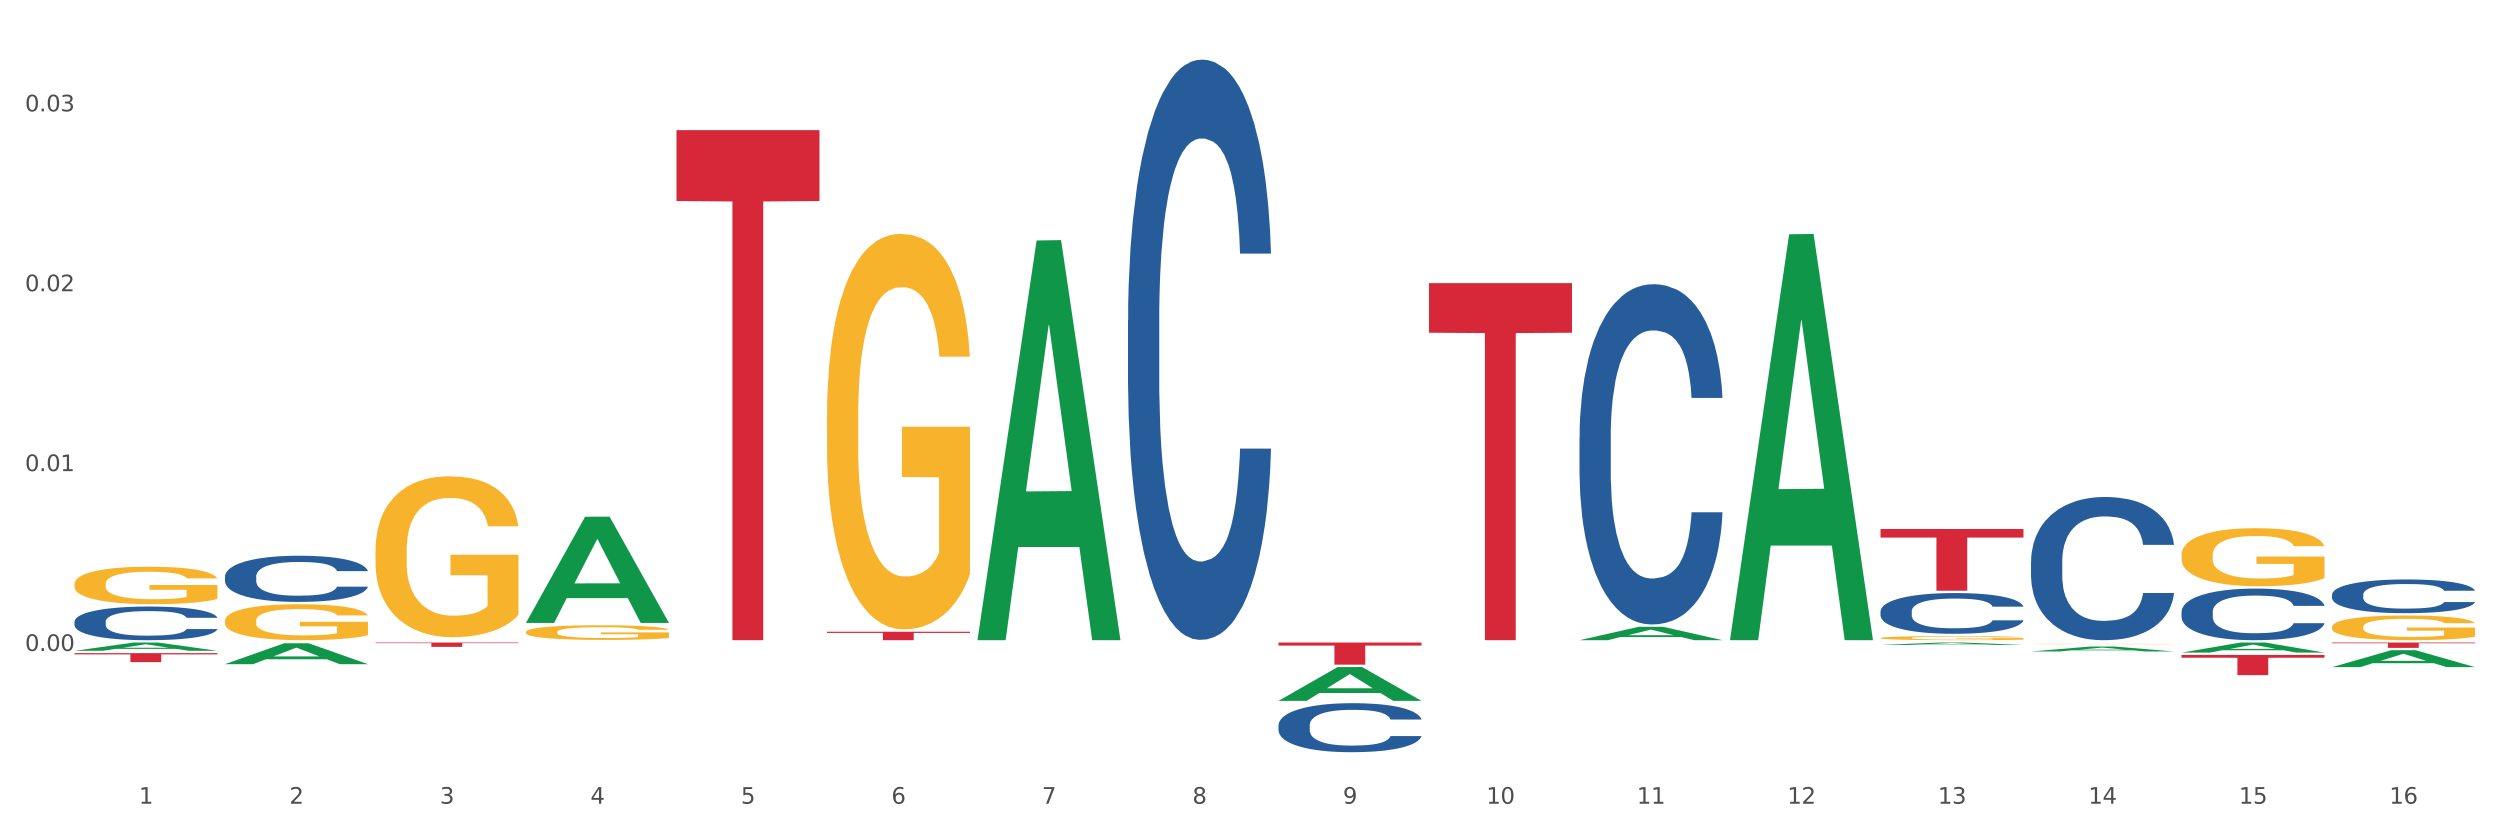<?xml version="1.0" encoding="utf-8" standalone="no"?>
<!DOCTYPE svg PUBLIC "-//W3C//DTD SVG 1.1//EN"
  "http://www.w3.org/Graphics/SVG/1.1/DTD/svg11.dtd">
<svg xmlns:xlink="http://www.w3.org/1999/xlink" width="1080pt" height="360pt" viewBox="0 0 1080 360" xmlns="http://www.w3.org/2000/svg" version="1.1">
 <rect x="0" y="0" width="1080" height="360" fill="#333333" stroke="none"/>
 <defs>
  <style type="text/css">*{stroke-linejoin: round; stroke-linecap: butt}</style>
 </defs>
 <g id="figure_1">
  <g id="patch_1">
   <path d="M 0 360 
L 1080 360 
L 1080 0 
L 0 0 
z
" style="fill: #ffffff; stroke: #ffffff; stroke-linejoin: miter"/>
  </g>
  <g id="axes_1">
   <g id="matplotlib.axis_1">
    <g id="xtick_1">
     <g id="text_1">
      <!-- 1 -->
      <g style="fill: #4d4d4d" transform="translate(60.004 347.204) scale(0.096 -0.096)">
       <defs>
        <path id="DejaVuSans-31" d="M 794 531 
L 1825 531 
L 1825 4091 
L 703 3866 
L 703 4441 
L 1819 4666 
L 2450 4666 
L 2450 531 
L 3481 531 
L 3481 0 
L 794 0 
L 794 531 
z
" transform="scale(0.016)"/>
       </defs>
       <use xlink:href="#DejaVuSans-31"/>
      </g>
     </g>
    </g>
    <g id="xtick_2">
     <g id="text_2">
      <!-- 2 -->
      <g style="fill: #4d4d4d" transform="translate(125.021 347.204) scale(0.096 -0.096)">
       <defs>
        <path id="DejaVuSans-32" d="M 1228 531 
L 3431 531 
L 3431 0 
L 469 0 
L 469 531 
Q 828 903 1448 1529 
Q 2069 2156 2228 2338 
Q 2531 2678 2651 2914 
Q 2772 3150 2772 3378 
Q 2772 3750 2511 3984 
Q 2250 4219 1831 4219 
Q 1534 4219 1204 4116 
Q 875 4013 500 3803 
L 500 4441 
Q 881 4594 1212 4672 
Q 1544 4750 1819 4750 
Q 2544 4750 2975 4387 
Q 3406 4025 3406 3419 
Q 3406 3131 3298 2873 
Q 3191 2616 2906 2266 
Q 2828 2175 2409 1742 
Q 1991 1309 1228 531 
z
" transform="scale(0.016)"/>
       </defs>
       <use xlink:href="#DejaVuSans-32"/>
      </g>
     </g>
    </g>
    <g id="xtick_3">
     <g id="text_3">
      <!-- 3 -->
      <g style="fill: #4d4d4d" transform="translate(190.039 347.204) scale(0.096 -0.096)">
       <defs>
        <path id="DejaVuSans-33" d="M 2597 2516 
Q 3050 2419 3304 2112 
Q 3559 1806 3559 1356 
Q 3559 666 3084 287 
Q 2609 -91 1734 -91 
Q 1441 -91 1130 -33 
Q 819 25 488 141 
L 488 750 
Q 750 597 1062 519 
Q 1375 441 1716 441 
Q 2309 441 2620 675 
Q 2931 909 2931 1356 
Q 2931 1769 2642 2001 
Q 2353 2234 1838 2234 
L 1294 2234 
L 1294 2753 
L 1863 2753 
Q 2328 2753 2575 2939 
Q 2822 3125 2822 3475 
Q 2822 3834 2567 4026 
Q 2313 4219 1838 4219 
Q 1578 4219 1281 4162 
Q 984 4106 628 3988 
L 628 4550 
Q 988 4650 1302 4700 
Q 1616 4750 1894 4750 
Q 2613 4750 3031 4423 
Q 3450 4097 3450 3541 
Q 3450 3153 3228 2886 
Q 3006 2619 2597 2516 
z
" transform="scale(0.016)"/>
       </defs>
       <use xlink:href="#DejaVuSans-33"/>
      </g>
     </g>
    </g>
    <g id="xtick_4">
     <g id="text_4">
      <!-- 4 -->
      <g style="fill: #4d4d4d" transform="translate(255.056 347.204) scale(0.096 -0.096)">
       <defs>
        <path id="DejaVuSans-34" d="M 2419 4116 
L 825 1625 
L 2419 1625 
L 2419 4116 
z
M 2253 4666 
L 3047 4666 
L 3047 1625 
L 3713 1625 
L 3713 1100 
L 3047 1100 
L 3047 0 
L 2419 0 
L 2419 1100 
L 313 1100 
L 313 1709 
L 2253 4666 
z
" transform="scale(0.016)"/>
       </defs>
       <use xlink:href="#DejaVuSans-34"/>
      </g>
     </g>
    </g>
    <g id="xtick_5">
     <g id="text_5">
      <!-- 5 -->
      <g style="fill: #4d4d4d" transform="translate(320.073 347.204) scale(0.096 -0.096)">
       <defs>
        <path id="DejaVuSans-35" d="M 691 4666 
L 3169 4666 
L 3169 4134 
L 1269 4134 
L 1269 2991 
Q 1406 3038 1543 3061 
Q 1681 3084 1819 3084 
Q 2600 3084 3056 2656 
Q 3513 2228 3513 1497 
Q 3513 744 3044 326 
Q 2575 -91 1722 -91 
Q 1428 -91 1123 -41 
Q 819 9 494 109 
L 494 744 
Q 775 591 1075 516 
Q 1375 441 1709 441 
Q 2250 441 2565 725 
Q 2881 1009 2881 1497 
Q 2881 1984 2565 2268 
Q 2250 2553 1709 2553 
Q 1456 2553 1204 2497 
Q 953 2441 691 2322 
L 691 4666 
z
" transform="scale(0.016)"/>
       </defs>
       <use xlink:href="#DejaVuSans-35"/>
      </g>
     </g>
    </g>
    <g id="xtick_6">
     <g id="text_6">
      <!-- 6 -->
      <g style="fill: #4d4d4d" transform="translate(385.09 347.204) scale(0.096 -0.096)">
       <defs>
        <path id="DejaVuSans-36" d="M 2113 2584 
Q 1688 2584 1439 2293 
Q 1191 2003 1191 1497 
Q 1191 994 1439 701 
Q 1688 409 2113 409 
Q 2538 409 2786 701 
Q 3034 994 3034 1497 
Q 3034 2003 2786 2293 
Q 2538 2584 2113 2584 
z
M 3366 4563 
L 3366 3988 
Q 3128 4100 2886 4159 
Q 2644 4219 2406 4219 
Q 1781 4219 1451 3797 
Q 1122 3375 1075 2522 
Q 1259 2794 1537 2939 
Q 1816 3084 2150 3084 
Q 2853 3084 3261 2657 
Q 3669 2231 3669 1497 
Q 3669 778 3244 343 
Q 2819 -91 2113 -91 
Q 1303 -91 875 529 
Q 447 1150 447 2328 
Q 447 3434 972 4092 
Q 1497 4750 2381 4750 
Q 2619 4750 2861 4703 
Q 3103 4656 3366 4563 
z
" transform="scale(0.016)"/>
       </defs>
       <use xlink:href="#DejaVuSans-36"/>
      </g>
     </g>
    </g>
    <g id="xtick_7">
     <g id="text_7">
      <!-- 7 -->
      <g style="fill: #4d4d4d" transform="translate(450.108 347.204) scale(0.096 -0.096)">
       <defs>
        <path id="DejaVuSans-37" d="M 525 4666 
L 3525 4666 
L 3525 4397 
L 1831 0 
L 1172 0 
L 2766 4134 
L 525 4134 
L 525 4666 
z
" transform="scale(0.016)"/>
       </defs>
       <use xlink:href="#DejaVuSans-37"/>
      </g>
     </g>
    </g>
    <g id="xtick_8">
     <g id="text_8">
      <!-- 8 -->
      <g style="fill: #4d4d4d" transform="translate(515.125 347.204) scale(0.096 -0.096)">
       <defs>
        <path id="DejaVuSans-38" d="M 2034 2216 
Q 1584 2216 1326 1975 
Q 1069 1734 1069 1313 
Q 1069 891 1326 650 
Q 1584 409 2034 409 
Q 2484 409 2743 651 
Q 3003 894 3003 1313 
Q 3003 1734 2745 1975 
Q 2488 2216 2034 2216 
z
M 1403 2484 
Q 997 2584 770 2862 
Q 544 3141 544 3541 
Q 544 4100 942 4425 
Q 1341 4750 2034 4750 
Q 2731 4750 3128 4425 
Q 3525 4100 3525 3541 
Q 3525 3141 3298 2862 
Q 3072 2584 2669 2484 
Q 3125 2378 3379 2068 
Q 3634 1759 3634 1313 
Q 3634 634 3220 271 
Q 2806 -91 2034 -91 
Q 1263 -91 848 271 
Q 434 634 434 1313 
Q 434 1759 690 2068 
Q 947 2378 1403 2484 
z
M 1172 3481 
Q 1172 3119 1398 2916 
Q 1625 2713 2034 2713 
Q 2441 2713 2670 2916 
Q 2900 3119 2900 3481 
Q 2900 3844 2670 4047 
Q 2441 4250 2034 4250 
Q 1625 4250 1398 4047 
Q 1172 3844 1172 3481 
z
" transform="scale(0.016)"/>
       </defs>
       <use xlink:href="#DejaVuSans-38"/>
      </g>
     </g>
    </g>
    <g id="xtick_9">
     <g id="text_9">
      <!-- 9 -->
      <g style="fill: #4d4d4d" transform="translate(580.142 347.204) scale(0.096 -0.096)">
       <defs>
        <path id="DejaVuSans-39" d="M 703 97 
L 703 672 
Q 941 559 1184 500 
Q 1428 441 1663 441 
Q 2288 441 2617 861 
Q 2947 1281 2994 2138 
Q 2813 1869 2534 1725 
Q 2256 1581 1919 1581 
Q 1219 1581 811 2004 
Q 403 2428 403 3163 
Q 403 3881 828 4315 
Q 1253 4750 1959 4750 
Q 2769 4750 3195 4129 
Q 3622 3509 3622 2328 
Q 3622 1225 3098 567 
Q 2575 -91 1691 -91 
Q 1453 -91 1209 -44 
Q 966 3 703 97 
z
M 1959 2075 
Q 2384 2075 2632 2365 
Q 2881 2656 2881 3163 
Q 2881 3666 2632 3958 
Q 2384 4250 1959 4250 
Q 1534 4250 1286 3958 
Q 1038 3666 1038 3163 
Q 1038 2656 1286 2365 
Q 1534 2075 1959 2075 
z
" transform="scale(0.016)"/>
       </defs>
       <use xlink:href="#DejaVuSans-39"/>
      </g>
     </g>
    </g>
    <g id="xtick_10">
     <g id="text_10">
      <!-- 10 -->
      <g style="fill: #4d4d4d" transform="translate(642.105 347.204) scale(0.096 -0.096)">
       <defs>
        <path id="DejaVuSans-30" d="M 2034 4250 
Q 1547 4250 1301 3770 
Q 1056 3291 1056 2328 
Q 1056 1369 1301 889 
Q 1547 409 2034 409 
Q 2525 409 2770 889 
Q 3016 1369 3016 2328 
Q 3016 3291 2770 3770 
Q 2525 4250 2034 4250 
z
M 2034 4750 
Q 2819 4750 3233 4129 
Q 3647 3509 3647 2328 
Q 3647 1150 3233 529 
Q 2819 -91 2034 -91 
Q 1250 -91 836 529 
Q 422 1150 422 2328 
Q 422 3509 836 4129 
Q 1250 4750 2034 4750 
z
" transform="scale(0.016)"/>
       </defs>
       <use xlink:href="#DejaVuSans-31"/>
       <use xlink:href="#DejaVuSans-30" transform="translate(63.623 0)"/>
      </g>
     </g>
    </g>
    <g id="xtick_11">
     <g id="text_11">
      <!-- 11 -->
      <g style="fill: #4d4d4d" transform="translate(707.123 347.204) scale(0.096 -0.096)">
       <use xlink:href="#DejaVuSans-31"/>
       <use xlink:href="#DejaVuSans-31" transform="translate(63.623 0)"/>
      </g>
     </g>
    </g>
    <g id="xtick_12">
     <g id="text_12">
      <!-- 12 -->
      <g style="fill: #4d4d4d" transform="translate(772.14 347.204) scale(0.096 -0.096)">
       <use xlink:href="#DejaVuSans-31"/>
       <use xlink:href="#DejaVuSans-32" transform="translate(63.623 0)"/>
      </g>
     </g>
    </g>
    <g id="xtick_13">
     <g id="text_13">
      <!-- 13 -->
      <g style="fill: #4d4d4d" transform="translate(837.157 347.204) scale(0.096 -0.096)">
       <use xlink:href="#DejaVuSans-31"/>
       <use xlink:href="#DejaVuSans-33" transform="translate(63.623 0)"/>
      </g>
     </g>
    </g>
    <g id="xtick_14">
     <g id="text_14">
      <!-- 14 -->
      <g style="fill: #4d4d4d" transform="translate(902.174 347.204) scale(0.096 -0.096)">
       <use xlink:href="#DejaVuSans-31"/>
       <use xlink:href="#DejaVuSans-34" transform="translate(63.623 0)"/>
      </g>
     </g>
    </g>
    <g id="xtick_15">
     <g id="text_15">
      <!-- 15 -->
      <g style="fill: #4d4d4d" transform="translate(967.192 347.204) scale(0.096 -0.096)">
       <use xlink:href="#DejaVuSans-31"/>
       <use xlink:href="#DejaVuSans-35" transform="translate(63.623 0)"/>
      </g>
     </g>
    </g>
    <g id="xtick_16">
     <g id="text_16">
      <!-- 16 -->
      <g style="fill: #4d4d4d" transform="translate(1032.209 347.204) scale(0.096 -0.096)">
       <use xlink:href="#DejaVuSans-31"/>
       <use xlink:href="#DejaVuSans-36" transform="translate(63.623 0)"/>
      </g>
     </g>
    </g>
    <g id="xtick_17"/>
    <g id="xtick_18"/>
    <g id="xtick_19"/>
    <g id="xtick_20"/>
    <g id="xtick_21"/>
    <g id="xtick_22"/>
    <g id="xtick_23"/>
    <g id="xtick_24"/>
    <g id="xtick_25"/>
    <g id="xtick_26"/>
    <g id="xtick_27"/>
    <g id="xtick_28"/>
    <g id="xtick_29"/>
    <g id="xtick_30"/>
    <g id="xtick_31"/>
   </g>
   <g id="matplotlib.axis_2">
    <g id="ytick_1">
     <g id="text_17">
      <!-- 0.00 -->
      <g style="fill: #4d4d4d" transform="translate(10.8 281.217) scale(0.096 -0.096)">
       <defs>
        <path id="DejaVuSans-2e" d="M 684 794 
L 1344 794 
L 1344 0 
L 684 0 
L 684 794 
z
" transform="scale(0.016)"/>
       </defs>
       <use xlink:href="#DejaVuSans-30"/>
       <use xlink:href="#DejaVuSans-2e" transform="translate(63.623 0)"/>
       <use xlink:href="#DejaVuSans-30" transform="translate(95.41 0)"/>
       <use xlink:href="#DejaVuSans-30" transform="translate(159.033 0)"/>
      </g>
     </g>
    </g>
    <g id="ytick_2">
     <g id="text_18">
      <!-- 0.01 -->
      <g style="fill: #4d4d4d" transform="translate(10.8 203.517) scale(0.096 -0.096)">
       <use xlink:href="#DejaVuSans-30"/>
       <use xlink:href="#DejaVuSans-2e" transform="translate(63.623 0)"/>
       <use xlink:href="#DejaVuSans-30" transform="translate(95.41 0)"/>
       <use xlink:href="#DejaVuSans-31" transform="translate(159.033 0)"/>
      </g>
     </g>
    </g>
    <g id="ytick_3">
     <g id="text_19">
      <!-- 0.02 -->
      <g style="fill: #4d4d4d" transform="translate(10.8 125.816) scale(0.096 -0.096)">
       <use xlink:href="#DejaVuSans-30"/>
       <use xlink:href="#DejaVuSans-2e" transform="translate(63.623 0)"/>
       <use xlink:href="#DejaVuSans-30" transform="translate(95.41 0)"/>
       <use xlink:href="#DejaVuSans-32" transform="translate(159.033 0)"/>
      </g>
     </g>
    </g>
    <g id="ytick_4">
     <g id="text_20">
      <!-- 0.03 -->
      <g style="fill: #4d4d4d" transform="translate(10.8 48.116) scale(0.096 -0.096)">
       <use xlink:href="#DejaVuSans-30"/>
       <use xlink:href="#DejaVuSans-2e" transform="translate(63.623 0)"/>
       <use xlink:href="#DejaVuSans-30" transform="translate(95.41 0)"/>
       <use xlink:href="#DejaVuSans-33" transform="translate(159.033 0)"/>
      </g>
     </g>
    </g>
    <g id="ytick_5"/>
    <g id="ytick_6"/>
    <g id="ytick_7"/>
    <g id="ytick_8"/>
   </g>
   <g id="PolyCollection_1">
    <path d="M 942.416 239.77 
L 942.489 239.747 
L 942.489 238.923 
L 942.635 238.212 
L 943.364 236.494 
L 944.458 235.074 
L 945.26 234.318 
L 946.063 233.7 
L 947.011 233.081 
L 948.177 232.44 
L 950.292 231.5 
L 951.605 231.019 
L 953.209 230.515 
L 956.126 229.782 
L 958.241 229.37 
L 960.429 229.026 
L 964.002 228.614 
L 966.335 228.431 
L 968.815 228.293 
L 971.805 228.202 
L 974.065 228.179 
L 979.024 228.247 
L 983.254 228.454 
L 985.296 228.614 
L 987.921 228.889 
L 989.306 229.072 
L 991.567 229.439 
L 993.901 229.92 
L 995.505 230.332 
L 997.911 231.111 
L 999.734 231.89 
L 1001.412 232.852 
L 1002.287 233.516 
L 1002.943 234.135 
L 1003.526 234.845 
L 1004.11 235.967 
L 990.984 235.967 
L 990.473 235.166 
L 989.671 234.41 
L 988.504 233.677 
L 987.483 233.218 
L 985.733 232.646 
L 984.129 232.279 
L 982.451 232.004 
L 980.41 231.775 
L 978.805 231.661 
L 976.545 231.569 
L 972.096 231.592 
L 969.106 231.775 
L 967.065 232.004 
L 965.752 232.21 
L 964.585 232.44 
L 963.273 232.76 
L 961.741 233.241 
L 960.647 233.677 
L 959.553 234.226 
L 958.678 234.776 
L 957.876 235.418 
L 957.22 236.105 
L 956.709 236.815 
L 956.272 237.686 
L 955.907 239.129 
L 955.907 242.267 
L 956.053 242.977 
L 956.418 243.917 
L 956.855 244.627 
L 957.585 245.474 
L 958.241 246.047 
L 959.481 246.872 
L 960.866 247.559 
L 961.96 247.994 
L 963.054 248.361 
L 964.95 248.865 
L 967.065 249.277 
L 968.888 249.529 
L 971.367 249.758 
L 973.044 249.85 
L 974.503 249.896 
L 978.076 249.896 
L 980.628 249.827 
L 983.472 249.667 
L 985.66 249.461 
L 987.483 249.209 
L 989.525 248.796 
L 990.838 248.407 
L 990.838 243.619 
L 974.795 243.596 
L 974.795 240.412 
L 1004.183 240.412 
L 1004.183 249.758 
L 1002.943 250.239 
L 1001.558 250.675 
L 1000.099 251.064 
L 997.911 251.545 
L 995.286 252.003 
L 992.953 252.324 
L 990.473 252.599 
L 987.556 252.851 
L 983.764 253.08 
L 981.431 253.172 
L 978.514 253.24 
L 975.086 253.263 
L 972.096 253.217 
L 969.179 253.103 
L 966.117 252.897 
L 963.127 252.599 
L 960.866 252.301 
L 958.605 251.935 
L 956.199 251.454 
L 954.303 250.995 
L 952.844 250.583 
L 951.24 250.056 
L 949.49 249.369 
L 948.177 248.75 
L 947.011 248.109 
L 945.771 247.284 
L 944.896 246.574 
L 944.021 245.681 
L 943.51 245.016 
L 942.927 243.985 
L 942.489 242.542 
L 942.416 239.77 
z
" clip-path="url(#p68a506a213)" style="fill: #f7b32b"/>
    <path d="M 877.399 278.205 
L 877.472 278.205 
L 877.472 278.199 
L 877.618 278.194 
L 878.347 278.183 
L 879.441 278.173 
L 880.243 278.168 
L 881.045 278.163 
L 881.993 278.159 
L 883.16 278.155 
L 885.275 278.148 
L 886.588 278.145 
L 888.192 278.142 
L 891.109 278.137 
L 893.224 278.134 
L 895.411 278.132 
L 898.985 278.129 
L 901.318 278.127 
L 903.798 278.126 
L 906.787 278.126 
L 909.048 278.126 
L 914.007 278.126 
L 918.236 278.128 
L 920.278 278.129 
L 922.904 278.131 
L 924.289 278.132 
L 926.55 278.134 
L 928.883 278.138 
L 930.488 278.14 
L 932.894 278.146 
L 934.717 278.151 
L 936.394 278.158 
L 937.27 278.162 
L 937.926 278.166 
L 938.509 278.171 
L 939.093 278.179 
L 925.966 278.179 
L 925.456 278.173 
L 924.654 278.168 
L 923.487 278.163 
L 922.466 278.16 
L 920.716 278.156 
L 919.111 278.154 
L 917.434 278.152 
L 915.392 278.15 
L 913.788 278.15 
L 911.527 278.149 
L 907.079 278.149 
L 904.089 278.15 
L 902.047 278.152 
L 900.735 278.153 
L 899.568 278.155 
L 898.255 278.157 
L 896.724 278.16 
L 895.63 278.163 
L 894.536 278.167 
L 893.661 278.171 
L 892.859 278.175 
L 892.203 278.18 
L 891.692 278.185 
L 891.255 278.191 
L 890.89 278.201 
L 890.89 278.222 
L 891.036 278.227 
L 891.4 278.233 
L 891.838 278.238 
L 892.567 278.244 
L 893.224 278.248 
L 894.463 278.253 
L 895.849 278.258 
L 896.943 278.261 
L 898.037 278.264 
L 899.933 278.267 
L 902.047 278.27 
L 903.87 278.272 
L 906.35 278.273 
L 908.027 278.274 
L 909.486 278.274 
L 913.059 278.274 
L 915.611 278.274 
L 918.455 278.273 
L 920.643 278.271 
L 922.466 278.269 
L 924.508 278.267 
L 925.82 278.264 
L 925.82 278.231 
L 909.777 278.231 
L 909.777 278.209 
L 939.166 278.209 
L 939.166 278.273 
L 937.926 278.277 
L 936.54 278.279 
L 935.082 278.282 
L 932.894 278.285 
L 930.269 278.289 
L 927.935 278.291 
L 925.456 278.293 
L 922.539 278.294 
L 918.747 278.296 
L 916.413 278.297 
L 913.496 278.297 
L 910.069 278.297 
L 907.079 278.297 
L 904.162 278.296 
L 901.099 278.295 
L 898.109 278.293 
L 895.849 278.291 
L 893.588 278.288 
L 891.182 278.285 
L 889.286 278.282 
L 887.827 278.279 
L 886.223 278.275 
L 884.473 278.271 
L 883.16 278.266 
L 881.993 278.262 
L 880.754 278.256 
L 879.879 278.251 
L 879.003 278.245 
L 878.493 278.241 
L 877.91 278.234 
L 877.472 278.224 
L 877.399 278.205 
z
" clip-path="url(#p68a506a213)" style="fill: #f7b32b"/>
    <path d="M 32.175 282.165 
L 93.941 282.165 
L 93.941 282.705 
L 69.645 282.709 
L 69.645 286.053 
L 56.325 286.053 
L 56.325 282.709 
L 32.175 282.705 
L 32.175 282.168 
L 32.175 282.165 
z
" clip-path="url(#p68a506a213)" style="fill: #d62839"/>
    <path d="M 1007.434 270.826 
L 1007.507 270.816 
L 1007.507 270.466 
L 1007.652 270.164 
L 1008.382 269.433 
L 1009.475 268.83 
L 1010.278 268.508 
L 1011.08 268.245 
L 1012.028 267.982 
L 1013.195 267.71 
L 1015.309 267.31 
L 1016.622 267.106 
L 1018.226 266.891 
L 1021.143 266.58 
L 1023.258 266.404 
L 1025.446 266.258 
L 1029.019 266.083 
L 1031.353 266.005 
L 1033.832 265.947 
L 1036.822 265.908 
L 1039.083 265.898 
L 1044.041 265.927 
L 1048.271 266.015 
L 1050.313 266.083 
L 1052.938 266.2 
L 1054.324 266.278 
L 1056.584 266.434 
L 1058.918 266.638 
L 1060.522 266.814 
L 1062.929 267.145 
L 1064.752 267.476 
L 1066.429 267.885 
L 1067.304 268.167 
L 1067.96 268.43 
L 1068.544 268.732 
L 1069.127 269.209 
L 1056.001 269.209 
L 1055.49 268.868 
L 1054.688 268.547 
L 1053.521 268.235 
L 1052.5 268.041 
L 1050.75 267.797 
L 1049.146 267.641 
L 1047.469 267.524 
L 1045.427 267.427 
L 1043.823 267.378 
L 1041.562 267.339 
L 1037.114 267.349 
L 1034.124 267.427 
L 1032.082 267.524 
L 1030.769 267.612 
L 1029.602 267.71 
L 1028.29 267.846 
L 1026.758 268.05 
L 1025.665 268.235 
L 1024.571 268.469 
L 1023.696 268.703 
L 1022.893 268.976 
L 1022.237 269.268 
L 1021.727 269.57 
L 1021.289 269.94 
L 1020.925 270.553 
L 1020.925 271.888 
L 1021.07 272.19 
L 1021.435 272.589 
L 1021.873 272.891 
L 1022.602 273.251 
L 1023.258 273.495 
L 1024.498 273.845 
L 1025.883 274.137 
L 1026.977 274.322 
L 1028.071 274.478 
L 1029.967 274.693 
L 1032.082 274.868 
L 1033.905 274.975 
L 1036.384 275.072 
L 1038.062 275.111 
L 1039.52 275.131 
L 1043.093 275.131 
L 1045.646 275.102 
L 1048.49 275.033 
L 1050.677 274.946 
L 1052.5 274.839 
L 1054.542 274.663 
L 1055.855 274.498 
L 1055.855 272.462 
L 1039.812 272.453 
L 1039.812 271.099 
L 1069.2 271.099 
L 1069.2 275.072 
L 1067.96 275.277 
L 1066.575 275.462 
L 1065.116 275.628 
L 1062.929 275.832 
L 1060.303 276.027 
L 1057.97 276.163 
L 1055.49 276.28 
L 1052.573 276.387 
L 1048.781 276.485 
L 1046.448 276.524 
L 1043.531 276.553 
L 1040.103 276.563 
L 1037.114 276.543 
L 1034.197 276.494 
L 1031.134 276.407 
L 1028.144 276.28 
L 1025.883 276.153 
L 1023.623 275.998 
L 1021.216 275.793 
L 1019.32 275.598 
L 1017.862 275.423 
L 1016.257 275.199 
L 1014.507 274.907 
L 1013.195 274.644 
L 1012.028 274.371 
L 1010.788 274.021 
L 1009.913 273.719 
L 1009.038 273.339 
L 1008.527 273.056 
L 1007.944 272.618 
L 1007.507 272.005 
L 1007.434 270.826 
z
" clip-path="url(#p68a506a213)" style="fill: #f7b32b"/>
    <path d="M 812.382 275.614 
L 812.455 275.612 
L 812.455 275.554 
L 812.601 275.505 
L 813.33 275.384 
L 814.424 275.284 
L 815.226 275.231 
L 816.028 275.187 
L 816.976 275.144 
L 818.143 275.099 
L 820.258 275.033 
L 821.57 274.999 
L 823.175 274.963 
L 826.092 274.912 
L 828.206 274.883 
L 830.394 274.859 
L 833.967 274.83 
L 836.301 274.817 
L 838.78 274.807 
L 841.77 274.801 
L 844.031 274.799 
L 848.99 274.804 
L 853.219 274.819 
L 855.261 274.83 
L 857.886 274.849 
L 859.272 274.862 
L 861.532 274.888 
L 863.866 274.922 
L 865.47 274.951 
L 867.877 275.005 
L 869.7 275.06 
L 871.377 275.128 
L 872.252 275.174 
L 872.909 275.218 
L 873.492 275.268 
L 874.075 275.347 
L 860.949 275.347 
L 860.439 275.29 
L 859.636 275.237 
L 858.47 275.186 
L 857.449 275.154 
L 855.699 275.113 
L 854.094 275.087 
L 852.417 275.068 
L 850.375 275.052 
L 848.771 275.044 
L 846.51 275.038 
L 842.062 275.039 
L 839.072 275.052 
L 837.03 275.068 
L 835.717 275.083 
L 834.551 275.099 
L 833.238 275.121 
L 831.707 275.155 
L 830.613 275.186 
L 829.519 275.224 
L 828.644 275.263 
L 827.842 275.308 
L 827.185 275.356 
L 826.675 275.406 
L 826.237 275.468 
L 825.873 275.569 
L 825.873 275.79 
L 826.019 275.839 
L 826.383 275.906 
L 826.821 275.955 
L 827.55 276.015 
L 828.206 276.055 
L 829.446 276.113 
L 830.832 276.162 
L 831.925 276.192 
L 833.019 276.218 
L 834.915 276.253 
L 837.03 276.282 
L 838.853 276.3 
L 841.333 276.316 
L 843.01 276.323 
L 844.468 276.326 
L 848.042 276.326 
L 850.594 276.321 
L 853.438 276.31 
L 855.626 276.295 
L 857.449 276.277 
L 859.491 276.249 
L 860.803 276.221 
L 860.803 275.885 
L 844.76 275.883 
L 844.76 275.659 
L 874.148 275.659 
L 874.148 276.316 
L 872.909 276.35 
L 871.523 276.381 
L 870.065 276.408 
L 867.877 276.442 
L 865.252 276.474 
L 862.918 276.496 
L 860.439 276.516 
L 857.522 276.534 
L 853.73 276.55 
L 851.396 276.556 
L 848.479 276.561 
L 845.052 276.563 
L 842.062 276.559 
L 839.145 276.551 
L 836.082 276.537 
L 833.092 276.516 
L 830.832 276.495 
L 828.571 276.469 
L 826.164 276.435 
L 824.268 276.403 
L 822.81 276.374 
L 821.206 276.337 
L 819.455 276.289 
L 818.143 276.245 
L 816.976 276.2 
L 815.736 276.142 
L 814.861 276.092 
L 813.986 276.03 
L 813.476 275.983 
L 812.892 275.91 
L 812.455 275.809 
L 812.382 275.614 
z
" clip-path="url(#p68a506a213)" style="fill: #f7b32b"/>
    <path d="M 357.261 179.989 
L 357.334 179.833 
L 357.334 174.214 
L 357.48 169.377 
L 358.209 157.672 
L 359.303 147.997 
L 360.105 142.847 
L 360.907 138.633 
L 361.855 134.419 
L 363.022 130.05 
L 365.137 123.651 
L 366.45 120.374 
L 368.054 116.941 
L 370.971 111.947 
L 373.086 109.138 
L 375.273 106.797 
L 378.847 103.988 
L 381.18 102.739 
L 383.66 101.803 
L 386.649 101.179 
L 388.91 101.023 
L 393.869 101.491 
L 398.098 102.896 
L 400.14 103.988 
L 402.766 105.861 
L 404.151 107.109 
L 406.412 109.606 
L 408.745 112.883 
L 410.35 115.692 
L 412.756 120.998 
L 414.579 126.304 
L 416.256 132.859 
L 417.132 137.385 
L 417.788 141.598 
L 418.371 146.436 
L 418.955 154.083 
L 405.828 154.083 
L 405.318 148.621 
L 404.516 143.471 
L 403.349 138.477 
L 402.328 135.356 
L 400.578 131.454 
L 398.974 128.957 
L 397.296 127.085 
L 395.254 125.524 
L 393.65 124.744 
L 391.39 124.12 
L 386.941 124.276 
L 383.951 125.524 
L 381.909 127.085 
L 380.597 128.489 
L 379.43 130.05 
L 378.117 132.235 
L 376.586 135.512 
L 375.492 138.477 
L 374.398 142.222 
L 373.523 145.968 
L 372.721 150.337 
L 372.065 155.019 
L 371.554 159.857 
L 371.117 165.787 
L 370.752 175.619 
L 370.752 196.999 
L 370.898 201.837 
L 371.263 208.235 
L 371.7 213.073 
L 372.429 218.847 
L 373.086 222.749 
L 374.325 228.367 
L 375.711 233.049 
L 376.805 236.014 
L 377.899 238.511 
L 379.795 241.944 
L 381.909 244.753 
L 383.733 246.47 
L 386.212 248.03 
L 387.889 248.655 
L 389.348 248.967 
L 392.921 248.967 
L 395.473 248.499 
L 398.317 247.406 
L 400.505 246.002 
L 402.328 244.285 
L 404.37 241.476 
L 405.683 238.823 
L 405.683 206.207 
L 389.639 206.051 
L 389.639 184.358 
L 419.028 184.358 
L 419.028 248.03 
L 417.788 251.308 
L 416.402 254.273 
L 414.944 256.926 
L 412.756 260.203 
L 410.131 263.324 
L 407.797 265.509 
L 405.318 267.382 
L 402.401 269.098 
L 398.609 270.659 
L 396.275 271.283 
L 393.358 271.751 
L 389.931 271.907 
L 386.941 271.595 
L 384.024 270.815 
L 380.961 269.41 
L 377.972 267.382 
L 375.711 265.353 
L 373.45 262.856 
L 371.044 259.579 
L 369.148 256.458 
L 367.689 253.649 
L 366.085 250.059 
L 364.335 245.377 
L 363.022 241.164 
L 361.855 236.794 
L 360.616 231.176 
L 359.741 226.338 
L 358.866 220.252 
L 358.355 215.726 
L 357.772 208.704 
L 357.334 198.872 
L 357.261 179.989 
z
" clip-path="url(#p68a506a213)" style="fill: #f7b32b"/>
    <path d="M 942.416 281.918 
L 942.48 281.914 
L 967.951 277.574 
L 978.521 277.57 
L 1004.183 281.926 
L 991.957 281.926 
L 986.417 280.912 
L 960.118 280.912 
L 959.927 280.928 
L 954.579 281.926 
L 942.416 281.926 
L 942.416 281.918 
L 963.43 280.306 
L 983.106 280.302 
L 973.363 278.498 
L 973.236 278.49 
L 973.109 278.502 
L 963.366 280.302 
L 963.43 280.306 
L 942.416 281.918 
z
" clip-path="url(#p68a506a213)" style="fill: #109648"/>
    <path d="M 162.209 277.57 
L 223.976 277.57 
L 223.976 277.831 
L 199.679 277.833 
L 199.679 279.449 
L 186.36 279.449 
L 186.36 277.833 
L 162.209 277.831 
L 162.209 277.572 
L 162.209 277.57 
z
" clip-path="url(#p68a506a213)" style="fill: #d62839"/>
    <path d="M 812.382 278.617 
L 812.446 278.616 
L 837.916 277.571 
L 848.487 277.57 
L 874.148 278.619 
L 861.922 278.619 
L 856.382 278.375 
L 830.084 278.375 
L 829.893 278.378 
L 824.544 278.619 
L 812.382 278.619 
L 812.382 278.617 
L 833.395 278.229 
L 853.071 278.228 
L 843.329 277.793 
L 843.201 277.791 
L 843.074 277.794 
L 833.332 278.228 
L 833.395 278.229 
L 812.382 278.617 
z
" clip-path="url(#p68a506a213)" style="fill: #109648"/>
    <path d="M 877.399 281.437 
L 877.463 281.435 
L 902.933 279.306 
L 913.504 279.304 
L 939.166 281.441 
L 926.94 281.441 
L 921.4 280.944 
L 895.101 280.944 
L 894.91 280.952 
L 889.561 281.441 
L 877.399 281.441 
L 877.399 281.437 
L 898.412 280.647 
L 918.089 280.645 
L 908.346 279.76 
L 908.219 279.756 
L 908.091 279.762 
L 898.349 280.645 
L 898.412 280.647 
L 877.399 281.437 
z
" clip-path="url(#p68a506a213)" style="fill: #109648"/>
    <path d="M 1007.434 288.196 
L 1007.497 288.189 
L 1032.968 280.899 
L 1043.538 280.892 
L 1069.2 288.21 
L 1056.974 288.21 
L 1051.434 286.506 
L 1025.136 286.506 
L 1024.945 286.533 
L 1019.596 288.21 
L 1007.434 288.21 
L 1007.434 288.196 
L 1028.447 285.489 
L 1048.123 285.482 
L 1038.38 282.452 
L 1038.253 282.438 
L 1038.126 282.459 
L 1028.383 285.482 
L 1028.447 285.489 
L 1007.434 288.196 
z
" clip-path="url(#p68a506a213)" style="fill: #109648"/>
    <path d="M 97.192 286.903 
L 97.256 286.894 
L 122.727 277.89 
L 133.297 277.882 
L 158.959 286.92 
L 146.733 286.92 
L 141.193 284.815 
L 114.894 284.815 
L 114.703 284.849 
L 109.354 286.92 
L 97.192 286.92 
L 97.192 286.903 
L 118.206 283.559 
L 137.882 283.551 
L 128.139 279.808 
L 128.012 279.791 
L 127.884 279.817 
L 118.142 283.551 
L 118.206 283.559 
L 97.192 286.903 
z
" clip-path="url(#p68a506a213)" style="fill: #109648"/>
    <path d="M 682.347 276.552 
L 682.411 276.546 
L 707.882 270.787 
L 718.452 270.781 
L 744.114 276.563 
L 731.888 276.563 
L 726.348 275.216 
L 700.05 275.216 
L 699.859 275.238 
L 694.51 276.563 
L 682.347 276.563 
L 682.347 276.552 
L 703.361 274.413 
L 723.037 274.407 
L 713.294 272.014 
L 713.167 272.003 
L 713.04 272.019 
L 703.297 274.407 
L 703.361 274.413 
L 682.347 276.552 
z
" clip-path="url(#p68a506a213)" style="fill: #109648"/>
    <path d="M 552.313 302.74 
L 552.377 302.726 
L 577.847 288.169 
L 588.418 288.155 
L 614.079 302.768 
L 601.853 302.768 
L 596.314 299.365 
L 570.015 299.365 
L 569.824 299.42 
L 564.475 302.768 
L 552.313 302.768 
L 552.313 302.74 
L 573.326 297.334 
L 593.002 297.321 
L 583.26 291.27 
L 583.132 291.242 
L 583.005 291.284 
L 573.263 297.321 
L 573.326 297.334 
L 552.313 302.74 
z
" clip-path="url(#p68a506a213)" style="fill: #109648"/>
    <path d="M 747.365 276.233 
L 747.428 276.068 
L 772.899 101.221 
L 783.469 101.056 
L 809.131 276.563 
L 796.905 276.563 
L 791.365 235.693 
L 765.067 235.693 
L 764.876 236.353 
L 759.527 276.563 
L 747.365 276.563 
L 747.365 276.233 
L 768.378 211.304 
L 788.054 211.139 
L 778.312 138.464 
L 778.184 138.135 
L 778.057 138.629 
L 768.314 211.139 
L 768.378 211.304 
L 747.365 276.233 
z
" clip-path="url(#p68a506a213)" style="fill: #109648"/>
    <path d="M 422.278 276.238 
L 422.342 276.076 
L 447.813 103.887 
L 458.383 103.724 
L 484.045 276.563 
L 471.819 276.563 
L 466.279 236.315 
L 439.981 236.315 
L 439.79 236.964 
L 434.441 276.563 
L 422.278 276.563 
L 422.278 276.238 
L 443.292 212.296 
L 462.968 212.134 
L 453.225 140.564 
L 453.098 140.24 
L 452.971 140.726 
L 443.228 212.134 
L 443.292 212.296 
L 422.278 276.238 
z
" clip-path="url(#p68a506a213)" style="fill: #109648"/>
    <path d="M 227.227 269.01 
L 227.29 268.967 
L 252.761 223.228 
L 263.331 223.185 
L 288.993 269.096 
L 276.767 269.096 
L 271.227 258.405 
L 244.929 258.405 
L 244.738 258.578 
L 239.389 269.096 
L 227.227 269.096 
L 227.227 269.01 
L 248.24 252.025 
L 267.916 251.982 
L 258.174 232.971 
L 258.046 232.885 
L 257.919 233.014 
L 248.176 251.982 
L 248.24 252.025 
L 227.227 269.01 
z
" clip-path="url(#p68a506a213)" style="fill: #109648"/>
    <path d="M 32.175 281.151 
L 32.239 281.147 
L 57.709 277.573 
L 68.28 277.57 
L 93.941 281.157 
L 81.715 281.157 
L 76.176 280.322 
L 49.877 280.322 
L 49.686 280.335 
L 44.337 281.157 
L 32.175 281.157 
L 32.175 281.151 
L 53.188 279.823 
L 72.864 279.82 
L 63.122 278.334 
L 62.995 278.328 
L 62.867 278.338 
L 53.125 279.82 
L 53.188 279.823 
L 32.175 281.151 
z
" clip-path="url(#p68a506a213)" style="fill: #109648"/>
    <path d="M 487.296 138.392 
L 487.369 138.163 
L 487.369 131.753 
L 487.588 123.054 
L 488.391 107.029 
L 489.413 94.896 
L 491.165 80.702 
L 492.114 74.75 
L 493.356 68.111 
L 495.911 57.351 
L 498.831 48.194 
L 500.876 43.158 
L 502.409 39.953 
L 505.84 34.23 
L 507.811 31.712 
L 509.856 29.651 
L 511.608 28.278 
L 514.528 26.675 
L 516.865 25.988 
L 519.566 25.759 
L 521.829 25.988 
L 524.823 26.904 
L 529.203 29.651 
L 530.883 31.254 
L 533.146 34.001 
L 535.482 37.664 
L 537.38 41.327 
L 539.571 46.592 
L 541.834 53.46 
L 544.024 62.159 
L 545.558 70.171 
L 546.799 78.642 
L 547.894 88.943 
L 548.697 100.161 
L 549.062 109.547 
L 535.701 109.547 
L 535.336 101.077 
L 534.606 91.919 
L 533.876 85.738 
L 533.073 80.702 
L 531.832 74.979 
L 530.737 71.316 
L 528.911 66.966 
L 527.232 64.219 
L 525.845 62.617 
L 524.166 61.243 
L 520.588 59.87 
L 518.033 59.87 
L 516.427 60.328 
L 514.455 61.472 
L 512.776 63.075 
L 510.805 65.822 
L 509.272 68.798 
L 507.738 72.69 
L 506.862 75.437 
L 505.548 80.473 
L 504.672 84.594 
L 503.504 91.691 
L 502.847 96.727 
L 501.679 109.776 
L 501.168 119.391 
L 500.949 126.03 
L 500.803 133.355 
L 500.803 169.068 
L 501.241 185.093 
L 501.606 191.961 
L 502.19 199.744 
L 503.285 209.817 
L 504.891 219.661 
L 506.57 226.758 
L 507.957 231.107 
L 509.272 234.312 
L 510.586 236.83 
L 512.192 239.12 
L 513.506 240.493 
L 515.478 241.867 
L 517.814 242.554 
L 519.639 242.554 
L 523.363 241.409 
L 525.042 240.264 
L 526.648 238.662 
L 528.4 236.144 
L 529.787 233.396 
L 530.591 231.336 
L 531.905 226.987 
L 532.927 222.408 
L 533.803 217.143 
L 534.387 212.564 
L 535.044 205.696 
L 535.555 197.913 
L 535.701 193.792 
L 549.062 193.792 
L 548.77 202.033 
L 548.259 210.046 
L 547.237 220.805 
L 546.434 226.987 
L 545.193 234.541 
L 543.878 240.951 
L 542.053 248.048 
L 540.374 253.313 
L 538.622 257.892 
L 536.723 262.012 
L 533.292 267.736 
L 532.051 269.338 
L 529.422 272.085 
L 527.378 273.688 
L 524.385 275.29 
L 521.318 276.206 
L 518.106 276.435 
L 515.258 275.977 
L 512.119 274.603 
L 510.148 273.23 
L 507.957 271.169 
L 505.402 267.964 
L 502.993 264.073 
L 500.73 259.494 
L 498.612 254.229 
L 496.641 248.277 
L 494.086 238.433 
L 492.187 228.818 
L 490.8 219.89 
L 489.851 212.335 
L 488.902 202.72 
L 488.391 196.081 
L 487.588 180.056 
L 487.296 165.176 
L 487.296 138.392 
z
" clip-path="url(#p68a506a213)" style="fill: #255c99"/>
    <path d="M 97.192 268.211 
L 97.265 268.197 
L 97.265 267.686 
L 97.411 267.247 
L 98.14 266.183 
L 99.234 265.304 
L 100.036 264.836 
L 100.838 264.453 
L 101.786 264.07 
L 102.953 263.673 
L 105.068 263.092 
L 106.381 262.794 
L 107.985 262.482 
L 110.902 262.029 
L 113.017 261.773 
L 115.204 261.561 
L 118.778 261.305 
L 121.111 261.192 
L 123.591 261.107 
L 126.58 261.05 
L 128.841 261.036 
L 133.8 261.079 
L 138.03 261.206 
L 140.071 261.305 
L 142.697 261.476 
L 144.082 261.589 
L 146.343 261.816 
L 148.676 262.114 
L 150.281 262.369 
L 152.687 262.851 
L 154.51 263.333 
L 156.188 263.929 
L 157.063 264.34 
L 157.719 264.723 
L 158.302 265.162 
L 158.886 265.857 
L 145.759 265.857 
L 145.249 265.361 
L 144.447 264.893 
L 143.28 264.439 
L 142.259 264.156 
L 140.509 263.801 
L 138.905 263.574 
L 137.227 263.404 
L 135.185 263.262 
L 133.581 263.191 
L 131.321 263.135 
L 126.872 263.149 
L 123.882 263.262 
L 121.84 263.404 
L 120.528 263.532 
L 119.361 263.673 
L 118.048 263.872 
L 116.517 264.17 
L 115.423 264.439 
L 114.329 264.779 
L 113.454 265.12 
L 112.652 265.517 
L 111.996 265.942 
L 111.485 266.382 
L 111.048 266.921 
L 110.683 267.814 
L 110.683 269.756 
L 110.829 270.196 
L 111.194 270.777 
L 111.631 271.217 
L 112.36 271.742 
L 113.017 272.096 
L 114.256 272.606 
L 115.642 273.032 
L 116.736 273.301 
L 117.83 273.528 
L 119.726 273.84 
L 121.84 274.095 
L 123.664 274.251 
L 126.143 274.393 
L 127.82 274.45 
L 129.279 274.478 
L 132.852 274.478 
L 135.404 274.436 
L 138.248 274.336 
L 140.436 274.209 
L 142.259 274.053 
L 144.301 273.798 
L 145.614 273.556 
L 145.614 270.593 
L 129.57 270.579 
L 129.57 268.608 
L 158.959 268.608 
L 158.959 274.393 
L 157.719 274.691 
L 156.333 274.96 
L 154.875 275.201 
L 152.687 275.499 
L 150.062 275.783 
L 147.728 275.981 
L 145.249 276.151 
L 142.332 276.307 
L 138.54 276.449 
L 136.206 276.506 
L 133.289 276.548 
L 129.862 276.563 
L 126.872 276.534 
L 123.955 276.463 
L 120.892 276.336 
L 117.903 276.151 
L 115.642 275.967 
L 113.381 275.74 
L 110.975 275.442 
L 109.079 275.159 
L 107.62 274.904 
L 106.016 274.577 
L 104.266 274.152 
L 102.953 273.769 
L 101.786 273.372 
L 100.547 272.862 
L 99.672 272.422 
L 98.797 271.869 
L 98.286 271.458 
L 97.703 270.82 
L 97.265 269.927 
L 97.192 268.211 
z
" clip-path="url(#p68a506a213)" style="fill: #f7b32b"/>
    <path d="M 162.209 237.878 
L 162.282 237.815 
L 162.282 235.529 
L 162.428 233.561 
L 163.157 228.8 
L 164.251 224.864 
L 165.054 222.77 
L 165.856 221.056 
L 166.804 219.342 
L 167.97 217.564 
L 170.085 214.961 
L 171.398 213.628 
L 173.002 212.232 
L 175.919 210.2 
L 178.034 209.058 
L 180.222 208.105 
L 183.795 206.963 
L 186.128 206.455 
L 188.608 206.074 
L 191.598 205.82 
L 193.858 205.757 
L 198.817 205.947 
L 203.047 206.518 
L 205.089 206.963 
L 207.714 207.724 
L 209.099 208.232 
L 211.36 209.248 
L 213.694 210.581 
L 215.298 211.724 
L 217.704 213.882 
L 219.528 216.041 
L 221.205 218.707 
L 222.08 220.548 
L 222.736 222.262 
L 223.32 224.23 
L 223.903 227.34 
L 210.777 227.34 
L 210.266 225.118 
L 209.464 223.023 
L 208.297 220.992 
L 207.276 219.722 
L 205.526 218.135 
L 203.922 217.12 
L 202.245 216.358 
L 200.203 215.723 
L 198.598 215.406 
L 196.338 215.152 
L 191.889 215.215 
L 188.9 215.723 
L 186.858 216.358 
L 185.545 216.929 
L 184.378 217.564 
L 183.066 218.453 
L 181.534 219.786 
L 180.44 220.992 
L 179.347 222.516 
L 178.471 224.039 
L 177.669 225.817 
L 177.013 227.721 
L 176.503 229.689 
L 176.065 232.101 
L 175.7 236.101 
L 175.7 244.798 
L 175.846 246.766 
L 176.211 249.368 
L 176.648 251.336 
L 177.378 253.685 
L 178.034 255.272 
L 179.274 257.557 
L 180.659 259.462 
L 181.753 260.668 
L 182.847 261.684 
L 184.743 263.08 
L 186.858 264.223 
L 188.681 264.921 
L 191.16 265.556 
L 192.837 265.81 
L 194.296 265.937 
L 197.869 265.937 
L 200.422 265.746 
L 203.266 265.302 
L 205.453 264.731 
L 207.276 264.032 
L 209.318 262.89 
L 210.631 261.811 
L 210.631 248.543 
L 194.588 248.479 
L 194.588 239.656 
L 223.976 239.656 
L 223.976 265.556 
L 222.736 266.889 
L 221.351 268.095 
L 219.892 269.174 
L 217.704 270.508 
L 215.079 271.777 
L 212.746 272.666 
L 210.266 273.428 
L 207.349 274.126 
L 203.557 274.761 
L 201.224 275.015 
L 198.307 275.205 
L 194.879 275.269 
L 191.889 275.142 
L 188.972 274.824 
L 185.91 274.253 
L 182.92 273.428 
L 180.659 272.602 
L 178.399 271.587 
L 175.992 270.254 
L 174.096 268.984 
L 172.638 267.841 
L 171.033 266.381 
L 169.283 264.477 
L 167.97 262.763 
L 166.804 260.985 
L 165.564 258.7 
L 164.689 256.732 
L 163.814 254.256 
L 163.303 252.415 
L 162.72 249.559 
L 162.282 245.559 
L 162.209 237.878 
z
" clip-path="url(#p68a506a213)" style="fill: #f7b32b"/>
    <path d="M 227.227 273.041 
L 227.3 273.035 
L 227.3 272.826 
L 227.445 272.646 
L 228.175 272.211 
L 229.269 271.851 
L 230.071 271.659 
L 230.873 271.503 
L 231.821 271.346 
L 232.988 271.183 
L 235.102 270.945 
L 236.415 270.823 
L 238.019 270.696 
L 240.936 270.51 
L 243.051 270.405 
L 245.239 270.318 
L 248.812 270.214 
L 251.146 270.167 
L 253.625 270.132 
L 256.615 270.109 
L 258.876 270.103 
L 263.834 270.121 
L 268.064 270.173 
L 270.106 270.214 
L 272.731 270.283 
L 274.117 270.33 
L 276.377 270.423 
L 278.711 270.545 
L 280.315 270.649 
L 282.722 270.847 
L 284.545 271.044 
L 286.222 271.288 
L 287.097 271.456 
L 287.753 271.613 
L 288.337 271.793 
L 288.92 272.077 
L 275.794 272.077 
L 275.283 271.874 
L 274.481 271.683 
L 273.315 271.497 
L 272.294 271.381 
L 270.543 271.236 
L 268.939 271.143 
L 267.262 271.073 
L 265.22 271.015 
L 263.616 270.986 
L 261.355 270.963 
L 256.907 270.968 
L 253.917 271.015 
L 251.875 271.073 
L 250.562 271.125 
L 249.396 271.183 
L 248.083 271.265 
L 246.552 271.386 
L 245.458 271.497 
L 244.364 271.636 
L 243.489 271.775 
L 242.687 271.938 
L 242.03 272.112 
L 241.52 272.292 
L 241.082 272.513 
L 240.718 272.879 
L 240.718 273.674 
L 240.863 273.854 
L 241.228 274.092 
L 241.666 274.272 
L 242.395 274.487 
L 243.051 274.632 
L 244.291 274.841 
L 245.676 275.015 
L 246.77 275.126 
L 247.864 275.218 
L 249.76 275.346 
L 251.875 275.451 
L 253.698 275.515 
L 256.177 275.573 
L 257.855 275.596 
L 259.313 275.607 
L 262.886 275.607 
L 265.439 275.59 
L 268.283 275.549 
L 270.47 275.497 
L 272.294 275.433 
L 274.335 275.329 
L 275.648 275.23 
L 275.648 274.017 
L 259.605 274.011 
L 259.605 273.204 
L 288.993 273.204 
L 288.993 275.573 
L 287.753 275.695 
L 286.368 275.805 
L 284.909 275.904 
L 282.722 276.025 
L 280.096 276.142 
L 277.763 276.223 
L 275.283 276.293 
L 272.366 276.356 
L 268.574 276.414 
L 266.241 276.438 
L 263.324 276.455 
L 259.897 276.461 
L 256.907 276.449 
L 253.99 276.42 
L 250.927 276.368 
L 247.937 276.293 
L 245.676 276.217 
L 243.416 276.124 
L 241.009 276.002 
L 239.113 275.886 
L 237.655 275.782 
L 236.05 275.648 
L 234.3 275.474 
L 232.988 275.317 
L 231.821 275.155 
L 230.581 274.946 
L 229.706 274.766 
L 228.831 274.539 
L 228.321 274.371 
L 227.737 274.11 
L 227.3 273.744 
L 227.227 273.041 
z
" clip-path="url(#p68a506a213)" style="fill: #f7b32b"/>
    <path d="M 32.175 252.31 
L 32.248 252.295 
L 32.248 251.763 
L 32.394 251.304 
L 33.123 250.195 
L 34.217 249.278 
L 35.019 248.79 
L 35.821 248.391 
L 36.769 247.992 
L 37.936 247.578 
L 40.051 246.971 
L 41.363 246.661 
L 42.968 246.335 
L 45.885 245.862 
L 47.999 245.596 
L 50.187 245.374 
L 53.76 245.108 
L 56.094 244.99 
L 58.573 244.901 
L 61.563 244.842 
L 63.824 244.827 
L 68.783 244.872 
L 73.012 245.005 
L 75.054 245.108 
L 77.679 245.286 
L 79.065 245.404 
L 81.326 245.64 
L 83.659 245.951 
L 85.263 246.217 
L 87.67 246.72 
L 89.493 247.223 
L 91.17 247.844 
L 92.045 248.273 
L 92.702 248.672 
L 93.285 249.13 
L 93.868 249.855 
L 80.742 249.855 
L 80.232 249.337 
L 79.43 248.849 
L 78.263 248.376 
L 77.242 248.08 
L 75.492 247.711 
L 73.887 247.474 
L 72.21 247.297 
L 70.168 247.149 
L 68.564 247.075 
L 66.303 247.016 
L 61.855 247.031 
L 58.865 247.149 
L 56.823 247.297 
L 55.511 247.43 
L 54.344 247.578 
L 53.031 247.785 
L 51.5 248.095 
L 50.406 248.376 
L 49.312 248.731 
L 48.437 249.086 
L 47.635 249.5 
L 46.979 249.944 
L 46.468 250.402 
L 46.031 250.964 
L 45.666 251.896 
L 45.666 253.922 
L 45.812 254.38 
L 46.176 254.986 
L 46.614 255.445 
L 47.343 255.992 
L 47.999 256.362 
L 49.239 256.894 
L 50.625 257.338 
L 51.719 257.619 
L 52.812 257.855 
L 54.708 258.18 
L 56.823 258.447 
L 58.646 258.609 
L 61.126 258.757 
L 62.803 258.816 
L 64.261 258.846 
L 67.835 258.846 
L 70.387 258.802 
L 73.231 258.698 
L 75.419 258.565 
L 77.242 258.402 
L 79.284 258.136 
L 80.596 257.885 
L 80.596 254.794 
L 64.553 254.779 
L 64.553 252.724 
L 93.941 252.724 
L 93.941 258.757 
L 92.702 259.068 
L 91.316 259.349 
L 89.858 259.6 
L 87.67 259.911 
L 85.045 260.206 
L 82.711 260.413 
L 80.232 260.591 
L 77.315 260.754 
L 73.523 260.901 
L 71.189 260.961 
L 68.272 261.005 
L 64.845 261.02 
L 61.855 260.99 
L 58.938 260.916 
L 55.875 260.783 
L 52.885 260.591 
L 50.625 260.399 
L 48.364 260.162 
L 45.958 259.851 
L 44.062 259.556 
L 42.603 259.29 
L 40.999 258.949 
L 39.249 258.506 
L 37.936 258.107 
L 36.769 257.692 
L 35.529 257.16 
L 34.654 256.702 
L 33.779 256.125 
L 33.269 255.696 
L 32.685 255.031 
L 32.248 254.099 
L 32.175 252.31 
z
" clip-path="url(#p68a506a213)" style="fill: #f7b32b"/>
    <path d="M 552.313 313.289 
L 552.386 313.27 
L 552.386 312.728 
L 552.605 311.993 
L 553.408 310.64 
L 554.43 309.615 
L 556.182 308.416 
L 557.132 307.913 
L 558.373 307.352 
L 560.928 306.443 
L 563.848 305.67 
L 565.893 305.245 
L 567.426 304.974 
L 570.857 304.49 
L 572.829 304.278 
L 574.873 304.104 
L 576.625 303.988 
L 579.546 303.852 
L 581.882 303.794 
L 584.583 303.775 
L 586.847 303.794 
L 589.84 303.872 
L 594.221 304.104 
L 595.9 304.239 
L 598.163 304.471 
L 600.499 304.78 
L 602.398 305.09 
L 604.588 305.535 
L 606.851 306.115 
L 609.042 306.85 
L 610.575 307.526 
L 611.816 308.242 
L 612.911 309.112 
L 613.714 310.06 
L 614.079 310.852 
L 600.718 310.852 
L 600.353 310.137 
L 599.623 309.363 
L 598.893 308.841 
L 598.09 308.416 
L 596.849 307.932 
L 595.754 307.623 
L 593.929 307.256 
L 592.249 307.024 
L 590.862 306.888 
L 589.183 306.772 
L 585.605 306.656 
L 583.05 306.656 
L 581.444 306.695 
L 579.473 306.792 
L 577.793 306.927 
L 575.822 307.159 
L 574.289 307.41 
L 572.756 307.739 
L 571.88 307.971 
L 570.565 308.397 
L 569.689 308.745 
L 568.521 309.344 
L 567.864 309.77 
L 566.696 310.872 
L 566.185 311.684 
L 565.966 312.245 
L 565.82 312.864 
L 565.82 315.88 
L 566.258 317.234 
L 566.623 317.814 
L 567.207 318.471 
L 568.302 319.322 
L 569.908 320.154 
L 571.588 320.753 
L 572.975 321.121 
L 574.289 321.391 
L 575.603 321.604 
L 577.209 321.797 
L 578.523 321.914 
L 580.495 322.03 
L 582.831 322.088 
L 584.656 322.088 
L 588.38 321.991 
L 590.059 321.894 
L 591.665 321.759 
L 593.418 321.546 
L 594.805 321.314 
L 595.608 321.14 
L 596.922 320.773 
L 597.944 320.386 
L 598.82 319.941 
L 599.404 319.554 
L 600.061 318.974 
L 600.572 318.317 
L 600.718 317.969 
L 614.079 317.969 
L 613.787 318.665 
L 613.276 319.342 
L 612.254 320.25 
L 611.451 320.773 
L 610.21 321.411 
L 608.896 321.952 
L 607.07 322.552 
L 605.391 322.996 
L 603.639 323.383 
L 601.741 323.731 
L 598.309 324.215 
L 597.068 324.35 
L 594.44 324.582 
L 592.395 324.717 
L 589.402 324.853 
L 586.336 324.93 
L 583.123 324.95 
L 580.276 324.911 
L 577.136 324.795 
L 575.165 324.679 
L 572.975 324.505 
L 570.419 324.234 
L 568.01 323.905 
L 565.747 323.519 
L 563.629 323.074 
L 561.658 322.571 
L 559.103 321.739 
L 557.205 320.927 
L 555.817 320.173 
L 554.868 319.535 
L 553.919 318.723 
L 553.408 318.162 
L 552.605 316.808 
L 552.313 315.551 
L 552.313 313.289 
z
" clip-path="url(#p68a506a213)" style="fill: #255c99"/>
    <path d="M 32.175 268.558 
L 32.248 268.545 
L 32.248 268.173 
L 32.467 267.669 
L 33.27 266.739 
L 34.292 266.036 
L 36.045 265.213 
L 36.994 264.868 
L 38.235 264.483 
L 40.79 263.859 
L 43.711 263.328 
L 45.755 263.036 
L 47.288 262.85 
L 50.72 262.518 
L 52.691 262.372 
L 54.735 262.253 
L 56.487 262.173 
L 59.408 262.08 
L 61.744 262.04 
L 64.445 262.027 
L 66.709 262.04 
L 69.702 262.093 
L 74.083 262.253 
L 75.762 262.346 
L 78.025 262.505 
L 80.362 262.717 
L 82.26 262.93 
L 84.45 263.235 
L 86.713 263.633 
L 88.904 264.138 
L 90.437 264.602 
L 91.678 265.093 
L 92.773 265.691 
L 93.576 266.341 
L 93.941 266.885 
L 80.581 266.885 
L 80.216 266.394 
L 79.485 265.863 
L 78.755 265.505 
L 77.952 265.213 
L 76.711 264.881 
L 75.616 264.669 
L 73.791 264.416 
L 72.111 264.257 
L 70.724 264.164 
L 69.045 264.084 
L 65.468 264.005 
L 62.912 264.005 
L 61.306 264.031 
L 59.335 264.098 
L 57.655 264.191 
L 55.684 264.35 
L 54.151 264.523 
L 52.618 264.748 
L 51.742 264.908 
L 50.427 265.2 
L 49.551 265.438 
L 48.383 265.85 
L 47.726 266.142 
L 46.558 266.899 
L 46.047 267.456 
L 45.828 267.841 
L 45.682 268.266 
L 45.682 270.337 
L 46.12 271.266 
L 46.485 271.664 
L 47.069 272.116 
L 48.164 272.7 
L 49.77 273.27 
L 51.45 273.682 
L 52.837 273.934 
L 54.151 274.12 
L 55.465 274.266 
L 57.071 274.399 
L 58.386 274.478 
L 60.357 274.558 
L 62.693 274.598 
L 64.518 274.598 
L 68.242 274.532 
L 69.921 274.465 
L 71.527 274.372 
L 73.28 274.226 
L 74.667 274.067 
L 75.47 273.947 
L 76.784 273.695 
L 77.806 273.43 
L 78.682 273.124 
L 79.266 272.859 
L 79.923 272.461 
L 80.435 272.009 
L 80.581 271.77 
L 93.941 271.77 
L 93.649 272.248 
L 93.138 272.713 
L 92.116 273.337 
L 91.313 273.695 
L 90.072 274.133 
L 88.758 274.505 
L 86.932 274.916 
L 85.253 275.222 
L 83.501 275.487 
L 81.603 275.726 
L 78.171 276.058 
L 76.93 276.151 
L 74.302 276.31 
L 72.257 276.403 
L 69.264 276.496 
L 66.198 276.549 
L 62.985 276.563 
L 60.138 276.536 
L 56.998 276.456 
L 55.027 276.377 
L 52.837 276.257 
L 50.281 276.071 
L 47.872 275.846 
L 45.609 275.58 
L 43.492 275.275 
L 41.52 274.93 
L 38.965 274.359 
L 37.067 273.801 
L 35.679 273.284 
L 34.73 272.846 
L 33.781 272.288 
L 33.27 271.903 
L 32.467 270.974 
L 32.175 270.111 
L 32.175 268.558 
z
" clip-path="url(#p68a506a213)" style="fill: #255c99"/>
    <path d="M 357.261 272.915 
L 419.028 272.915 
L 419.028 273.422 
L 394.731 273.425 
L 394.731 276.563 
L 381.412 276.563 
L 381.412 273.425 
L 357.261 273.422 
L 357.261 272.918 
L 357.261 272.915 
z
" clip-path="url(#p68a506a213)" style="fill: #d62839"/>
    <path d="M 292.244 56.218 
L 354.01 56.218 
L 354.01 86.839 
L 329.714 87.046 
L 329.714 276.563 
L 316.394 276.563 
L 316.394 87.046 
L 292.244 86.839 
L 292.244 56.425 
L 292.244 56.218 
z
" clip-path="url(#p68a506a213)" style="fill: #d62839"/>
    <path d="M 552.313 277.57 
L 614.079 277.57 
L 614.079 278.901 
L 589.783 278.91 
L 589.783 287.148 
L 576.463 287.148 
L 576.463 278.91 
L 552.313 278.901 
L 552.313 277.579 
L 552.313 277.57 
z
" clip-path="url(#p68a506a213)" style="fill: #d62839"/>
    <path d="M 812.382 228.524 
L 874.148 228.524 
L 874.148 232.229 
L 849.852 232.254 
L 849.852 255.19 
L 836.532 255.19 
L 836.532 232.254 
L 812.382 232.229 
L 812.382 228.549 
L 812.382 228.524 
z
" clip-path="url(#p68a506a213)" style="fill: #d62839"/>
    <path d="M 617.33 122.308 
L 679.097 122.308 
L 679.097 143.744 
L 654.8 143.889 
L 654.8 276.563 
L 641.481 276.563 
L 641.481 143.889 
L 617.33 143.744 
L 617.33 122.453 
L 617.33 122.308 
z
" clip-path="url(#p68a506a213)" style="fill: #d62839"/>
    <path d="M 1007.434 277.57 
L 1069.2 277.57 
L 1069.2 277.891 
L 1044.903 277.894 
L 1044.903 279.885 
L 1031.584 279.885 
L 1031.584 277.894 
L 1007.434 277.891 
L 1007.434 277.572 
L 1007.434 277.57 
z
" clip-path="url(#p68a506a213)" style="fill: #d62839"/>
    <path d="M 942.416 282.934 
L 1004.183 282.934 
L 1004.183 284.148 
L 979.886 284.156 
L 979.886 291.671 
L 966.567 291.671 
L 966.567 284.156 
L 942.416 284.148 
L 942.416 282.942 
L 942.416 282.934 
z
" clip-path="url(#p68a506a213)" style="fill: #d62839"/>
    <path d="M 97.192 249.037 
L 97.265 249.019 
L 97.265 248.508 
L 97.484 247.816 
L 98.287 246.54 
L 99.31 245.573 
L 101.062 244.443 
L 102.011 243.969 
L 103.252 243.441 
L 105.807 242.584 
L 108.728 241.855 
L 110.772 241.454 
L 112.305 241.198 
L 115.737 240.743 
L 117.708 240.542 
L 119.752 240.378 
L 121.505 240.269 
L 124.425 240.141 
L 126.761 240.087 
L 129.463 240.068 
L 131.726 240.087 
L 134.719 240.159 
L 139.1 240.378 
L 140.779 240.506 
L 143.042 240.725 
L 145.379 241.016 
L 147.277 241.308 
L 149.467 241.727 
L 151.731 242.274 
L 153.921 242.967 
L 155.454 243.605 
L 156.695 244.279 
L 157.79 245.099 
L 158.594 245.993 
L 158.959 246.74 
L 145.598 246.74 
L 145.233 246.066 
L 144.503 245.336 
L 143.773 244.844 
L 142.969 244.443 
L 141.728 243.987 
L 140.633 243.696 
L 138.808 243.349 
L 137.129 243.131 
L 135.741 243.003 
L 134.062 242.894 
L 130.485 242.784 
L 127.929 242.784 
L 126.323 242.821 
L 124.352 242.912 
L 122.673 243.04 
L 120.701 243.258 
L 119.168 243.495 
L 117.635 243.805 
L 116.759 244.024 
L 115.445 244.425 
L 114.569 244.753 
L 113.4 245.318 
L 112.743 245.719 
L 111.575 246.758 
L 111.064 247.524 
L 110.845 248.053 
L 110.699 248.636 
L 110.699 251.48 
L 111.137 252.756 
L 111.502 253.302 
L 112.086 253.922 
L 113.181 254.724 
L 114.788 255.508 
L 116.467 256.073 
L 117.854 256.42 
L 119.168 256.675 
L 120.482 256.875 
L 122.089 257.058 
L 123.403 257.167 
L 125.374 257.276 
L 127.71 257.331 
L 129.536 257.331 
L 133.259 257.24 
L 134.938 257.149 
L 136.545 257.021 
L 138.297 256.821 
L 139.684 256.602 
L 140.487 256.438 
L 141.801 256.091 
L 142.823 255.727 
L 143.7 255.308 
L 144.284 254.943 
L 144.941 254.396 
L 145.452 253.776 
L 145.598 253.448 
L 158.959 253.448 
L 158.667 254.104 
L 158.156 254.742 
L 157.133 255.599 
L 156.33 256.091 
L 155.089 256.693 
L 153.775 257.203 
L 151.95 257.768 
L 150.27 258.188 
L 148.518 258.552 
L 146.62 258.88 
L 143.188 259.336 
L 141.947 259.464 
L 139.319 259.683 
L 137.275 259.81 
L 134.281 259.938 
L 131.215 260.011 
L 128.002 260.029 
L 125.155 259.992 
L 122.016 259.883 
L 120.044 259.774 
L 117.854 259.61 
L 115.299 259.354 
L 112.889 259.044 
L 110.626 258.68 
L 108.509 258.261 
L 106.538 257.787 
L 103.982 257.003 
L 102.084 256.237 
L 100.697 255.526 
L 99.748 254.925 
L 98.798 254.159 
L 98.287 253.631 
L 97.484 252.355 
L 97.192 251.17 
L 97.192 249.037 
z
" clip-path="url(#p68a506a213)" style="fill: #255c99"/>
    <path d="M 877.399 242.495 
L 877.472 242.439 
L 877.472 240.857 
L 877.691 238.71 
L 878.494 234.755 
L 879.516 231.761 
L 881.269 228.258 
L 882.218 226.789 
L 883.459 225.151 
L 886.014 222.495 
L 888.935 220.235 
L 890.979 218.992 
L 892.512 218.201 
L 895.944 216.789 
L 897.915 216.168 
L 899.959 215.659 
L 901.711 215.32 
L 904.632 214.925 
L 906.968 214.755 
L 909.67 214.699 
L 911.933 214.755 
L 914.926 214.981 
L 919.307 215.659 
L 920.986 216.055 
L 923.249 216.733 
L 925.586 217.637 
L 927.484 218.54 
L 929.674 219.84 
L 931.938 221.535 
L 934.128 223.682 
L 935.661 225.659 
L 936.902 227.749 
L 937.997 230.292 
L 938.8 233.06 
L 939.166 235.376 
L 925.805 235.376 
L 925.44 233.286 
L 924.71 231.026 
L 923.979 229.501 
L 923.176 228.258 
L 921.935 226.845 
L 920.84 225.942 
L 919.015 224.868 
L 917.336 224.19 
L 915.948 223.795 
L 914.269 223.456 
L 910.692 223.117 
L 908.136 223.117 
L 906.53 223.23 
L 904.559 223.512 
L 902.88 223.908 
L 900.908 224.586 
L 899.375 225.32 
L 897.842 226.281 
L 896.966 226.958 
L 895.652 228.201 
L 894.775 229.218 
L 893.607 230.97 
L 892.95 232.213 
L 891.782 235.433 
L 891.271 237.806 
L 891.052 239.444 
L 890.906 241.252 
L 890.906 250.066 
L 891.344 254.02 
L 891.709 255.715 
L 892.293 257.636 
L 893.388 260.122 
L 894.995 262.551 
L 896.674 264.303 
L 898.061 265.376 
L 899.375 266.167 
L 900.689 266.789 
L 902.296 267.354 
L 903.61 267.693 
L 905.581 268.032 
L 907.917 268.201 
L 909.743 268.201 
L 913.466 267.919 
L 915.145 267.636 
L 916.751 267.241 
L 918.504 266.619 
L 919.891 265.941 
L 920.694 265.433 
L 922.008 264.359 
L 923.03 263.229 
L 923.906 261.93 
L 924.491 260.8 
L 925.148 259.105 
L 925.659 257.184 
L 925.805 256.167 
L 939.166 256.167 
L 938.873 258.201 
L 938.362 260.178 
L 937.34 262.834 
L 936.537 264.359 
L 935.296 266.224 
L 933.982 267.806 
L 932.157 269.557 
L 930.477 270.856 
L 928.725 271.986 
L 926.827 273.003 
L 923.395 274.416 
L 922.154 274.811 
L 919.526 275.489 
L 917.482 275.885 
L 914.488 276.28 
L 911.422 276.506 
L 908.209 276.563 
L 905.362 276.45 
L 902.223 276.111 
L 900.251 275.772 
L 898.061 275.263 
L 895.506 274.472 
L 893.096 273.512 
L 890.833 272.382 
L 888.716 271.082 
L 886.744 269.613 
L 884.189 267.184 
L 882.291 264.811 
L 880.904 262.608 
L 879.954 260.743 
L 879.005 258.371 
L 878.494 256.732 
L 877.691 252.777 
L 877.399 249.105 
L 877.399 242.495 
z
" clip-path="url(#p68a506a213)" style="fill: #255c99"/>
    <path d="M 812.382 264.103 
L 812.455 264.087 
L 812.455 263.637 
L 812.674 263.026 
L 813.477 261.901 
L 814.499 261.05 
L 816.251 260.054 
L 817.201 259.636 
L 818.442 259.17 
L 820.997 258.415 
L 823.917 257.772 
L 825.962 257.418 
L 827.495 257.193 
L 830.926 256.792 
L 832.898 256.615 
L 834.942 256.47 
L 836.694 256.374 
L 839.615 256.261 
L 841.951 256.213 
L 844.652 256.197 
L 846.916 256.213 
L 849.909 256.278 
L 854.29 256.47 
L 855.969 256.583 
L 858.232 256.776 
L 860.568 257.033 
L 862.467 257.29 
L 864.657 257.659 
L 866.92 258.141 
L 869.111 258.752 
L 870.644 259.314 
L 871.885 259.909 
L 872.98 260.632 
L 873.783 261.419 
L 874.148 262.078 
L 860.787 262.078 
L 860.422 261.484 
L 859.692 260.841 
L 858.962 260.407 
L 858.159 260.054 
L 856.918 259.652 
L 855.823 259.395 
L 853.998 259.089 
L 852.318 258.897 
L 850.931 258.784 
L 849.252 258.688 
L 845.674 258.591 
L 843.119 258.591 
L 841.513 258.623 
L 839.542 258.704 
L 837.862 258.816 
L 835.891 259.009 
L 834.358 259.218 
L 832.825 259.491 
L 831.949 259.684 
L 830.634 260.038 
L 829.758 260.327 
L 828.59 260.825 
L 827.933 261.178 
L 826.765 262.094 
L 826.254 262.769 
L 826.035 263.235 
L 825.889 263.749 
L 825.889 266.256 
L 826.327 267.381 
L 826.692 267.863 
L 827.276 268.409 
L 828.371 269.116 
L 829.977 269.807 
L 831.657 270.305 
L 833.044 270.61 
L 834.358 270.835 
L 835.672 271.012 
L 837.278 271.173 
L 838.592 271.269 
L 840.564 271.366 
L 842.9 271.414 
L 844.725 271.414 
L 848.449 271.334 
L 850.128 271.253 
L 851.734 271.141 
L 853.486 270.964 
L 854.874 270.771 
L 855.677 270.627 
L 856.991 270.321 
L 858.013 270 
L 858.889 269.63 
L 859.473 269.309 
L 860.13 268.827 
L 860.641 268.281 
L 860.787 267.991 
L 874.148 267.991 
L 873.856 268.57 
L 873.345 269.132 
L 872.323 269.887 
L 871.52 270.321 
L 870.279 270.851 
L 868.965 271.301 
L 867.139 271.8 
L 865.46 272.169 
L 863.708 272.49 
L 861.81 272.78 
L 858.378 273.181 
L 857.137 273.294 
L 854.509 273.487 
L 852.464 273.599 
L 849.471 273.712 
L 846.405 273.776 
L 843.192 273.792 
L 840.345 273.76 
L 837.205 273.663 
L 835.234 273.567 
L 833.044 273.422 
L 830.488 273.197 
L 828.079 272.924 
L 825.816 272.603 
L 823.698 272.233 
L 821.727 271.816 
L 819.172 271.125 
L 817.274 270.45 
L 815.886 269.823 
L 814.937 269.293 
L 813.988 268.618 
L 813.477 268.152 
L 812.674 267.027 
L 812.382 265.983 
L 812.382 264.103 
z
" clip-path="url(#p68a506a213)" style="fill: #255c99"/>
    <path d="M 1007.434 256.868 
L 1007.507 256.855 
L 1007.507 256.483 
L 1007.726 255.977 
L 1008.529 255.046 
L 1009.551 254.341 
L 1011.303 253.516 
L 1012.252 253.17 
L 1013.493 252.784 
L 1016.049 252.159 
L 1018.969 251.627 
L 1021.013 251.334 
L 1022.547 251.148 
L 1025.978 250.815 
L 1027.949 250.669 
L 1029.994 250.549 
L 1031.746 250.469 
L 1034.666 250.376 
L 1037.003 250.336 
L 1039.704 250.323 
L 1041.967 250.336 
L 1044.961 250.389 
L 1049.341 250.549 
L 1051.021 250.642 
L 1053.284 250.802 
L 1055.62 251.015 
L 1057.518 251.228 
L 1059.709 251.534 
L 1061.972 251.933 
L 1064.162 252.438 
L 1065.696 252.904 
L 1066.937 253.396 
L 1068.032 253.995 
L 1068.835 254.647 
L 1069.2 255.192 
L 1055.839 255.192 
L 1055.474 254.7 
L 1054.744 254.168 
L 1054.014 253.809 
L 1053.211 253.516 
L 1051.97 253.183 
L 1050.875 252.97 
L 1049.049 252.718 
L 1047.37 252.558 
L 1045.983 252.465 
L 1044.304 252.385 
L 1040.726 252.305 
L 1038.171 252.305 
L 1036.565 252.332 
L 1034.593 252.398 
L 1032.914 252.491 
L 1030.943 252.651 
L 1029.41 252.824 
L 1027.876 253.05 
L 1027 253.21 
L 1025.686 253.503 
L 1024.81 253.742 
L 1023.642 254.154 
L 1022.985 254.447 
L 1021.817 255.205 
L 1021.306 255.764 
L 1021.086 256.15 
L 1020.94 256.576 
L 1020.94 258.651 
L 1021.379 259.582 
L 1021.744 259.982 
L 1022.328 260.434 
L 1023.423 261.019 
L 1025.029 261.591 
L 1026.708 262.004 
L 1028.095 262.257 
L 1029.41 262.443 
L 1030.724 262.589 
L 1032.33 262.722 
L 1033.644 262.802 
L 1035.615 262.882 
L 1037.952 262.922 
L 1039.777 262.922 
L 1043.501 262.855 
L 1045.18 262.789 
L 1046.786 262.696 
L 1048.538 262.549 
L 1049.925 262.39 
L 1050.728 262.27 
L 1052.043 262.017 
L 1053.065 261.751 
L 1053.941 261.445 
L 1054.525 261.179 
L 1055.182 260.78 
L 1055.693 260.328 
L 1055.839 260.088 
L 1069.2 260.088 
L 1068.908 260.567 
L 1068.397 261.033 
L 1067.375 261.658 
L 1066.572 262.017 
L 1065.33 262.456 
L 1064.016 262.829 
L 1062.191 263.241 
L 1060.512 263.547 
L 1058.76 263.813 
L 1056.861 264.053 
L 1053.43 264.385 
L 1052.189 264.478 
L 1049.56 264.638 
L 1047.516 264.731 
L 1044.523 264.824 
L 1041.456 264.877 
L 1038.244 264.891 
L 1035.396 264.864 
L 1032.257 264.784 
L 1030.286 264.705 
L 1028.095 264.585 
L 1025.54 264.399 
L 1023.131 264.172 
L 1020.867 263.906 
L 1018.75 263.6 
L 1016.779 263.254 
L 1014.224 262.682 
L 1012.325 262.124 
L 1010.938 261.605 
L 1009.989 261.166 
L 1009.04 260.607 
L 1008.529 260.221 
L 1007.726 259.29 
L 1007.434 258.425 
L 1007.434 256.868 
z
" clip-path="url(#p68a506a213)" style="fill: #255c99"/>
    <path d="M 942.416 264.287 
L 942.489 264.266 
L 942.489 263.696 
L 942.708 262.923 
L 943.512 261.498 
L 944.534 260.419 
L 946.286 259.156 
L 947.235 258.627 
L 948.476 258.037 
L 951.032 257.08 
L 953.952 256.266 
L 955.996 255.818 
L 957.529 255.533 
L 960.961 255.024 
L 962.932 254.8 
L 964.976 254.617 
L 966.729 254.494 
L 969.649 254.352 
L 971.985 254.291 
L 974.687 254.271 
L 976.95 254.291 
L 979.943 254.372 
L 984.324 254.617 
L 986.003 254.759 
L 988.267 255.003 
L 990.603 255.329 
L 992.501 255.655 
L 994.691 256.123 
L 996.955 256.734 
L 999.145 257.507 
L 1000.678 258.22 
L 1001.919 258.973 
L 1003.015 259.889 
L 1003.818 260.887 
L 1004.183 261.722 
L 990.822 261.722 
L 990.457 260.968 
L 989.727 260.154 
L 988.997 259.604 
L 988.194 259.156 
L 986.952 258.648 
L 985.857 258.322 
L 984.032 257.935 
L 982.353 257.691 
L 980.966 257.548 
L 979.286 257.426 
L 975.709 257.304 
L 973.154 257.304 
L 971.547 257.345 
L 969.576 257.446 
L 967.897 257.589 
L 965.926 257.833 
L 964.392 258.098 
L 962.859 258.444 
L 961.983 258.688 
L 960.669 259.136 
L 959.793 259.503 
L 958.625 260.134 
L 957.967 260.582 
L 956.799 261.742 
L 956.288 262.597 
L 956.069 263.187 
L 955.923 263.839 
L 955.923 267.015 
L 956.361 268.44 
L 956.726 269.05 
L 957.31 269.743 
L 958.406 270.638 
L 960.012 271.514 
L 961.691 272.145 
L 963.078 272.532 
L 964.392 272.817 
L 965.707 273.041 
L 967.313 273.244 
L 968.627 273.366 
L 970.598 273.488 
L 972.935 273.55 
L 974.76 273.55 
L 978.483 273.448 
L 980.163 273.346 
L 981.769 273.203 
L 983.521 272.98 
L 984.908 272.735 
L 985.711 272.552 
L 987.025 272.165 
L 988.048 271.758 
L 988.924 271.29 
L 989.508 270.883 
L 990.165 270.272 
L 990.676 269.58 
L 990.822 269.213 
L 1004.183 269.213 
L 1003.891 269.946 
L 1003.38 270.659 
L 1002.358 271.616 
L 1001.554 272.165 
L 1000.313 272.837 
L 998.999 273.407 
L 997.174 274.038 
L 995.495 274.506 
L 993.742 274.914 
L 991.844 275.28 
L 988.413 275.789 
L 987.171 275.931 
L 984.543 276.176 
L 982.499 276.318 
L 979.505 276.461 
L 976.439 276.542 
L 973.227 276.563 
L 970.379 276.522 
L 967.24 276.4 
L 965.268 276.278 
L 963.078 276.094 
L 960.523 275.809 
L 958.114 275.463 
L 955.85 275.056 
L 953.733 274.588 
L 951.762 274.058 
L 949.206 273.183 
L 947.308 272.328 
L 945.921 271.534 
L 944.972 270.862 
L 944.023 270.007 
L 943.512 269.417 
L 942.708 267.992 
L 942.416 266.669 
L 942.416 264.287 
z
" clip-path="url(#p68a506a213)" style="fill: #255c99"/>
    <path d="M 682.347 188.823 
L 682.42 188.689 
L 682.42 184.93 
L 682.639 179.828 
L 683.443 170.431 
L 684.465 163.316 
L 686.217 154.993 
L 687.166 151.502 
L 688.407 147.609 
L 690.963 141.3 
L 693.883 135.93 
L 695.927 132.976 
L 697.46 131.097 
L 700.892 127.741 
L 702.863 126.264 
L 704.907 125.056 
L 706.66 124.25 
L 709.58 123.31 
L 711.916 122.908 
L 714.618 122.773 
L 716.881 122.908 
L 719.875 123.445 
L 724.255 125.056 
L 725.934 125.995 
L 728.198 127.606 
L 730.534 129.754 
L 732.432 131.902 
L 734.623 134.99 
L 736.886 139.017 
L 739.076 144.119 
L 740.609 148.817 
L 741.85 153.785 
L 742.946 159.826 
L 743.749 166.404 
L 744.114 171.908 
L 730.753 171.908 
L 730.388 166.941 
L 729.658 161.571 
L 728.928 157.946 
L 728.125 154.993 
L 726.883 151.637 
L 725.788 149.489 
L 723.963 146.938 
L 722.284 145.327 
L 720.897 144.387 
L 719.217 143.582 
L 715.64 142.776 
L 713.085 142.776 
L 711.478 143.045 
L 709.507 143.716 
L 707.828 144.656 
L 705.857 146.267 
L 704.323 148.012 
L 702.79 150.294 
L 701.914 151.905 
L 700.6 154.858 
L 699.724 157.275 
L 698.556 161.437 
L 697.899 164.39 
L 696.73 172.042 
L 696.219 177.681 
L 696 181.574 
L 695.854 185.87 
L 695.854 206.812 
L 696.292 216.209 
L 696.657 220.237 
L 697.241 224.801 
L 698.337 230.708 
L 699.943 236.481 
L 701.622 240.642 
L 703.009 243.193 
L 704.323 245.073 
L 705.638 246.549 
L 707.244 247.892 
L 708.558 248.697 
L 710.529 249.503 
L 712.866 249.906 
L 714.691 249.906 
L 718.414 249.234 
L 720.094 248.563 
L 721.7 247.623 
L 723.452 246.147 
L 724.839 244.536 
L 725.642 243.327 
L 726.956 240.777 
L 727.979 238.092 
L 728.855 235.004 
L 729.439 232.319 
L 730.096 228.292 
L 730.607 223.727 
L 730.753 221.311 
L 744.114 221.311 
L 743.822 226.144 
L 743.311 230.842 
L 742.289 237.152 
L 741.485 240.777 
L 740.244 245.207 
L 738.93 248.966 
L 737.105 253.127 
L 735.426 256.215 
L 733.673 258.9 
L 731.775 261.317 
L 728.344 264.673 
L 727.102 265.612 
L 724.474 267.223 
L 722.43 268.163 
L 719.436 269.103 
L 716.37 269.64 
L 713.158 269.774 
L 710.31 269.506 
L 707.171 268.7 
L 705.2 267.895 
L 703.009 266.686 
L 700.454 264.807 
L 698.045 262.525 
L 695.781 259.84 
L 693.664 256.752 
L 691.693 253.262 
L 689.137 247.489 
L 687.239 241.851 
L 685.852 236.615 
L 684.903 232.185 
L 683.954 226.547 
L 683.443 222.653 
L 682.639 213.256 
L 682.347 204.53 
L 682.347 188.823 
z
" clip-path="url(#p68a506a213)" style="fill: #255c99"/>
   </g>
  </g>
 </g>
 <defs>
  <clipPath id="p68a506a213">
   <rect x="32.175" y="10.8" width="1037.025" height="329.109"/>
  </clipPath>
 </defs>
</svg>
